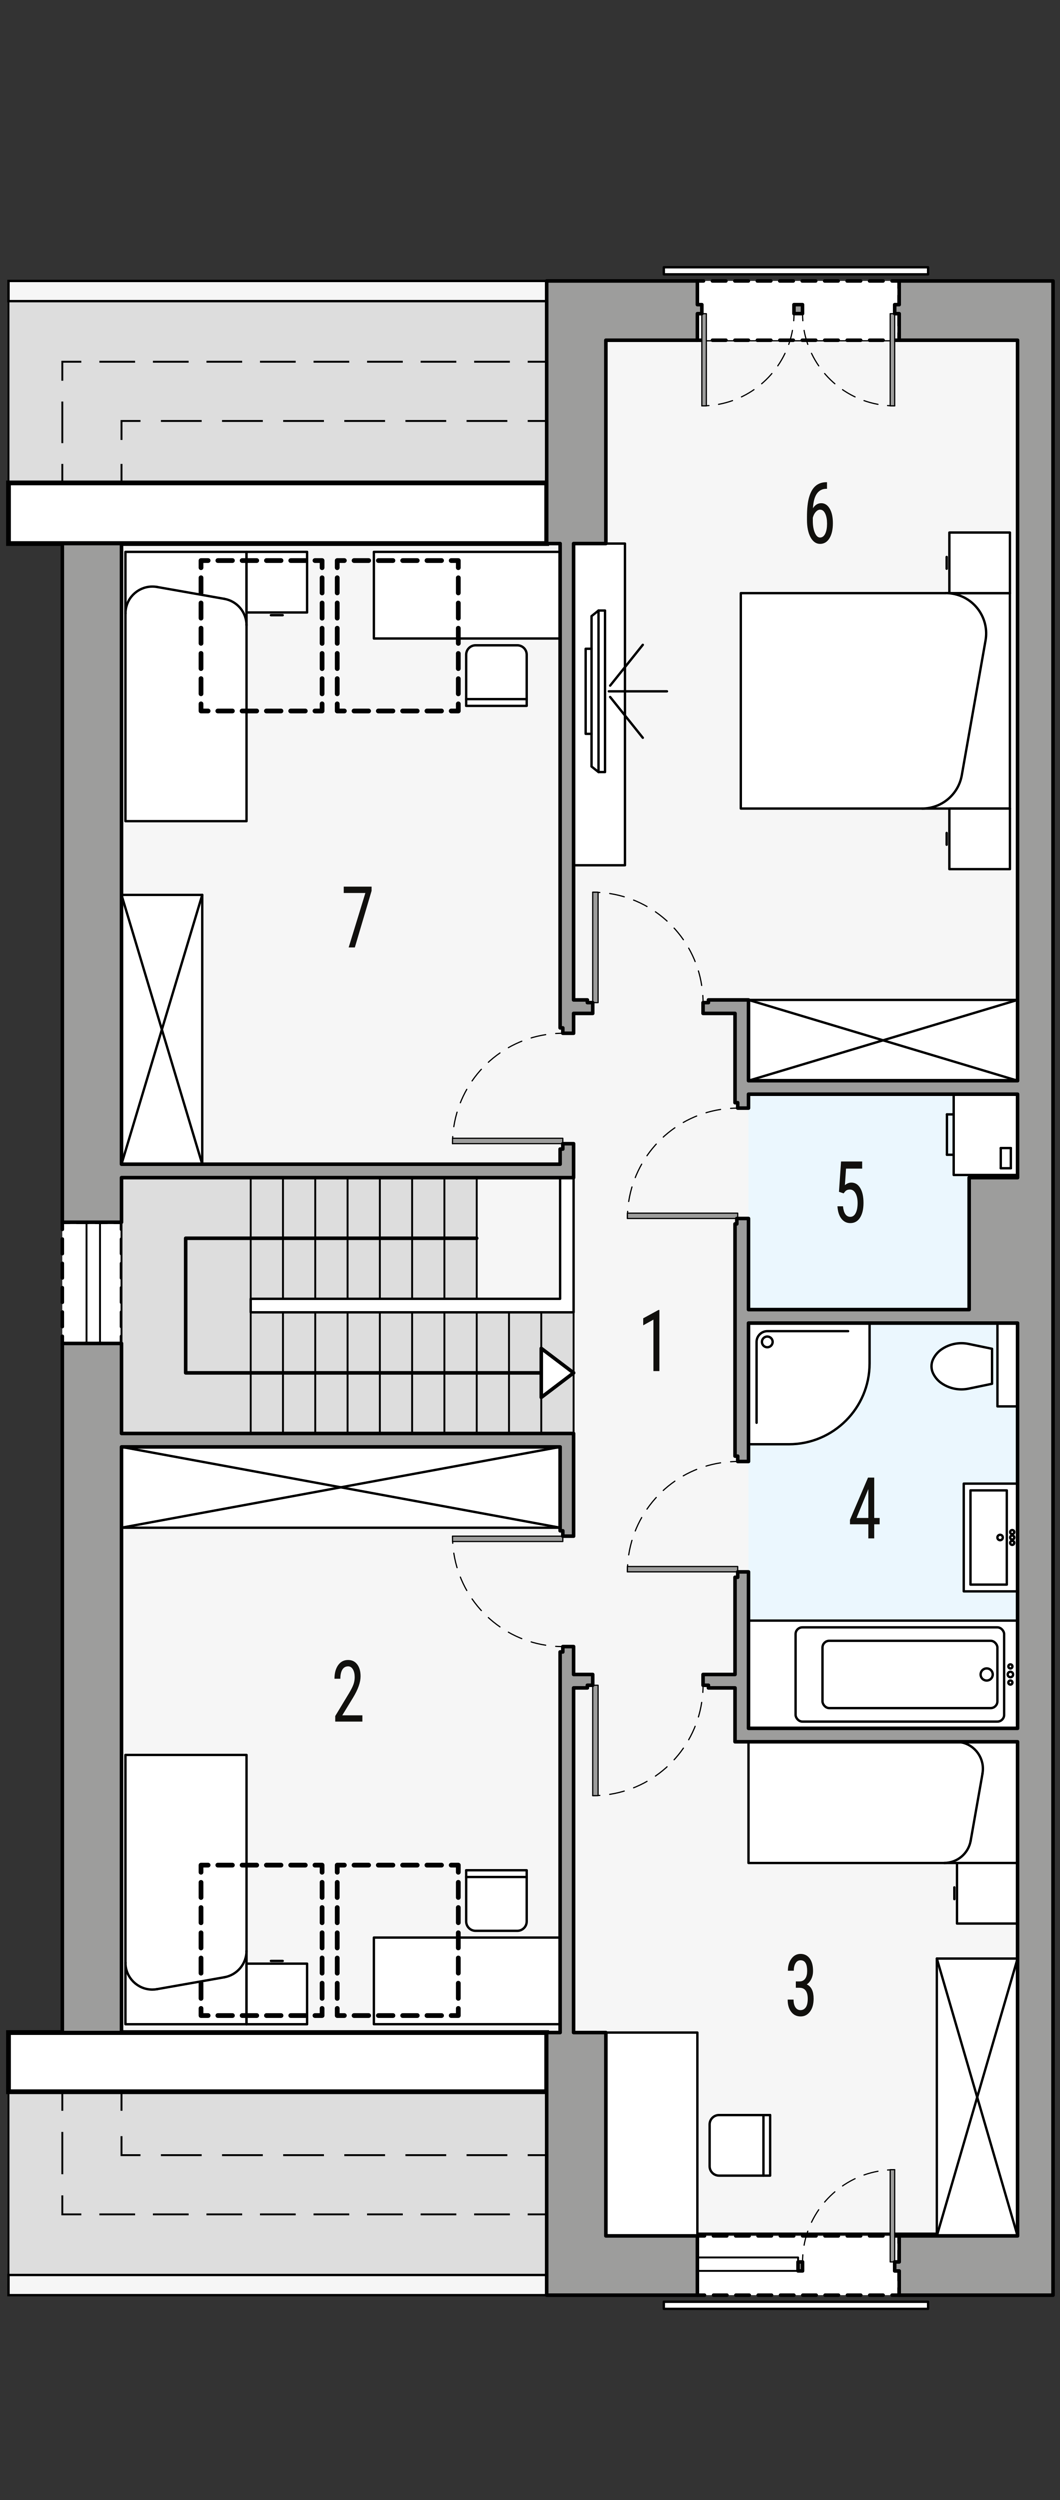 <?xml version="1.0" encoding="UTF-8"?><svg id="b" xmlns="http://www.w3.org/2000/svg" viewBox="0 0 223.33 526.37"><rect x="0" y="0" width="223.33" height="526.37" fill="#333333" stroke="none"/><g id="c"><rect x="25.6" y="71.63" width="188.79" height="398.65" fill="#f6f6f6" stroke="#000" stroke-linecap="round" stroke-linejoin="round" stroke-width=".5"/><rect x="157.7" y="230.37" width="56.69" height="133.51" fill="#ebf7fe"/></g><g><g><rect x="1.79" y="63.41" width="113.39" height="38.27" fill="#ddd" stroke="#000" stroke-miterlimit="10" stroke-width=".4"/><rect x="1.79" y="59.15" width="113.39" height="4.25" fill="#f6f6f6" stroke="#000" stroke-miterlimit="10" stroke-width=".5"/><rect x="1.79" y="101.67" width="113.39" height="12.77" fill="#fff" stroke="#000" stroke-miterlimit="10"/></g><g><rect x="1.79" y="440.4" width="113.39" height="38.57" fill="#ddd" stroke="#000" stroke-miterlimit="10" stroke-width=".4"/><rect x="1.79" y="478.97" width="113.39" height="4.25" fill="#f6f6f6" stroke="#000" stroke-miterlimit="10" stroke-width=".5"/><rect x="1.79" y="427.93" width="113.39" height="12.46" fill="#fff" stroke="#000" stroke-miterlimit="10"/></g></g><g><g><line x1="199.51" y1="234.62" x2="199.51" y2="243.12" fill="#fff" stroke="#000" stroke-linecap="round" stroke-linejoin="round" stroke-width=".5"/><line x1="200.93" y1="234.62" x2="199.51" y2="234.62" fill="#fff" stroke="#000" stroke-linecap="round" stroke-linejoin="round" stroke-width=".5"/><line x1="199.51" y1="243.12" x2="200.93" y2="243.12" fill="#fff" stroke="#000" stroke-linecap="round" stroke-linejoin="round" stroke-width=".5"/><rect x="200.93" y="230.37" width="13.46" height="17.01" fill="#fff" stroke="#000" stroke-linecap="round" stroke-linejoin="round" stroke-width=".5"/><line x1="210.85" y1="241.71" x2="210.85" y2="245.96" fill="#fff" stroke="#000" stroke-linecap="round" stroke-linejoin="round" stroke-width=".5"/><line x1="212.97" y1="241.71" x2="210.85" y2="241.71" fill="#fff" stroke="#000" stroke-linecap="round" stroke-linejoin="round" stroke-width=".5"/><line x1="210.85" y1="245.96" x2="212.97" y2="245.96" fill="#fff" stroke="#000" stroke-linecap="round" stroke-linejoin="round" stroke-width=".5"/><line x1="212.97" y1="245.96" x2="212.97" y2="241.71" fill="#fff" stroke="#000" stroke-linecap="round" stroke-linejoin="round" stroke-width=".5"/></g><g><rect x="156.08" y="124.88" width="56.69" height="45.35" fill="#fff" stroke="#000" stroke-linecap="round" stroke-linejoin="round" stroke-width=".5"/><path d="M194.27,170.23c4.13,0,7.66-2.96,8.37-7.03l5-28.35c.82-4.63-2.27-9.04-6.9-9.85-.49-.09-.98-.13-1.48-.13" fill="#fff" stroke="#000" stroke-linecap="round" stroke-linejoin="round" stroke-width=".5"/><line x1="199.45" y1="119.74" x2="199.45" y2="117.26" fill="#fff" stroke="#000" stroke-linecap="round" stroke-linejoin="round" stroke-width=".5"/><polyline points="200.02 112.12 212.78 112.12 212.78 124.88 200.02 124.88 200.02 112.12" fill="#fff" stroke="#000" stroke-linecap="round" stroke-linejoin="round" stroke-width=".5"/><line x1="199.45" y1="175.37" x2="199.45" y2="177.85" fill="#fff" stroke="#000" stroke-linecap="round" stroke-linejoin="round" stroke-width=".5"/><polyline points="200.02 182.99 212.78 182.99 212.78 170.23 200.02 170.23 200.02 182.99" fill="#fff" stroke="#000" stroke-linecap="round" stroke-linejoin="round" stroke-width=".5"/></g><g><polyline points="51.94 172.89 26.43 172.89 26.43 116.19 51.94 116.19 51.94 172.89" fill="#fff" stroke="#000" stroke-linecap="round" stroke-linejoin="round" stroke-width=".5"/><line x1="47.26" y1="126.08" x2="33.08" y2="123.58" fill="#fff" stroke="#000" stroke-linecap="round" stroke-linejoin="round" stroke-width=".5"/><path d="M47.26,126.08c2.71,.48,4.68,2.83,4.68,5.58" fill="#fff" stroke="#000" stroke-linecap="round" stroke-linejoin="round" stroke-width=".5"/><path d="M26.43,129.16c0-.33,.03-.66,.09-.98,.54-3.08,3.48-5.14,6.57-4.6" fill="#fff" stroke="#000" stroke-linecap="round" stroke-linejoin="round" stroke-width=".5"/><line x1="57.08" y1="129.52" x2="59.56" y2="129.52" fill="#fff" stroke="#000" stroke-linecap="round" stroke-linejoin="round" stroke-width=".5"/><polyline points="64.7 128.95 64.7 116.19 51.94 116.19 51.94 128.95 64.7 128.95" fill="#fff" stroke="#000" stroke-linecap="round" stroke-linejoin="round" stroke-width=".5"/></g><g><rect x="78.77" y="116.19" width="39.24" height="18.24" fill="#fff" stroke="#000" stroke-linecap="round" stroke-linejoin="round" stroke-width=".5"/><rect x="120.85" y="114.44" width="10.82" height="67.73" fill="#fff" stroke="#000" stroke-linecap="round" stroke-linejoin="round" stroke-width=".5"/><line x1="128.27" y1="145.55" x2="140.52" y2="145.55" fill="#fff" stroke="#000" stroke-linecap="round" stroke-linejoin="round" stroke-width=".5"/><line x1="128.55" y1="144.35" x2="135.43" y2="135.76" fill="#fff" stroke="#000" stroke-linecap="round" stroke-linejoin="round" stroke-width=".5"/><line x1="128.55" y1="146.74" x2="135.43" y2="155.33" fill="#fff" stroke="#000" stroke-linecap="round" stroke-linejoin="round" stroke-width=".5"/><path d="M98.22,148.61v-10.77c0-1.1,.89-1.98,1.98-1.98h8.79c1.1,0,1.98,.89,1.98,1.98v10.77h-12.76" fill="#fff" stroke="#000" stroke-linecap="round" stroke-linejoin="round" stroke-width=".5"/><line x1="98.22" y1="147.19" x2="110.97" y2="147.19" fill="#fff" stroke="#000" stroke-linecap="round" stroke-linejoin="round" stroke-width=".5"/><polygon points="126.1 162.55 127.47 162.55 127.47 128.54 126.1 128.54 124.63 129.72 124.63 136.59 123.39 136.59 123.39 154.5 124.63 154.5 124.63 161.38 126.1 162.55" fill="#fff" stroke="#000" stroke-linecap="round" stroke-linejoin="round" stroke-width=".5"/><line x1="126.1" y1="162.55" x2="126.1" y2="128.54" fill="#fff" stroke="#000" stroke-linecap="round" stroke-linejoin="round" stroke-width=".5"/><line x1="124.63" y1="136.59" x2="124.63" y2="154.5" fill="#fff" stroke="#000" stroke-linecap="round" stroke-linejoin="round" stroke-width=".5"/></g><rect x="127.65" y="427.93" width="19.28" height="42.81" fill="#fff" stroke="#000" stroke-linecap="round" stroke-linejoin="round" stroke-width=".5"/><rect x="78.77" y="407.93" width="39.24" height="18.24" fill="#fff" stroke="#000" stroke-linecap="round" stroke-linejoin="round" stroke-width=".5"/><polyline points="214.39 341.2 214.39 363.88 157.7 363.88 157.7 341.2 214.39 341.2" fill="#fff" stroke="#000" stroke-linecap="round" stroke-linejoin="round" stroke-width=".5"/><rect x="167.62" y="342.62" width="43.94" height="19.84" rx="1.42" ry="1.42" fill="#fff" stroke="#000" stroke-linecap="round" stroke-linejoin="round" stroke-width=".5"/><rect x="173.29" y="345.45" width="36.85" height="14.17" rx="1.42" ry="1.42" fill="#fff" stroke="#000" stroke-linecap="round" stroke-linejoin="round" stroke-width=".5"/><path d="M206.6,352.54c0-.7,.57-1.28,1.28-1.28s1.28,.57,1.28,1.28-.57,1.28-1.28,1.28-1.28-.57-1.28-1.28h0Z" fill="#fff" stroke="#000" stroke-linecap="round" stroke-linejoin="round" stroke-width=".5"/><path d="M212.45,350.84c0-.23,.19-.43,.43-.43s.43,.19,.43,.43-.19,.43-.43,.43-.43-.19-.43-.43h0Z" fill="#fff" stroke="#000" stroke-linecap="round" stroke-linejoin="round" stroke-width=".5"/><path d="M212.31,352.54c0-.31,.25-.57,.57-.57s.57,.25,.57,.57-.25,.57-.57,.57-.57-.25-.57-.57h0Z" fill="#fff" stroke="#000" stroke-linecap="round" stroke-linejoin="round" stroke-width=".5"/><path d="M212.45,354.24c0-.23,.19-.43,.43-.43s.43,.19,.43,.43-.19,.43-.43,.43-.43-.19-.43-.43h0Z" fill="#fff" stroke="#000" stroke-linecap="round" stroke-linejoin="round" stroke-width=".5"/><polyline points="157.7 392.23 157.7 366.71 214.39 366.71 214.39 392.23 157.7 392.23" fill="#fff" stroke="#000" stroke-linecap="round" stroke-linejoin="round" stroke-width=".5"/><line x1="204.51" y1="387.54" x2="207.01" y2="373.37" fill="#fff" stroke="#000" stroke-linecap="round" stroke-linejoin="round" stroke-width=".5"/><path d="M204.51,387.54c-.48,2.71-2.83,4.68-5.58,4.68" fill="#fff" stroke="#000" stroke-linecap="round" stroke-linejoin="round" stroke-width=".5"/><path d="M201.42,366.71c.33,0,.66,.03,.98,.09,3.08,.54,5.14,3.48,4.6,6.57" fill="#fff" stroke="#000" stroke-linecap="round" stroke-linejoin="round" stroke-width=".5"/><line x1="201.07" y1="397.36" x2="201.07" y2="399.84" fill="#fff" stroke="#000" stroke-linecap="round" stroke-linejoin="round" stroke-width=".5"/><polyline points="201.63 404.98 214.39 404.98 214.39 392.23 201.63 392.23 201.63 404.98" fill="#fff" stroke="#000" stroke-linecap="round" stroke-linejoin="round" stroke-width=".5"/><path d="M162.26,445.3h-10.77c-1.1,0-1.98,.89-1.98,1.98v8.79c0,1.1,.89,1.98,1.98,1.98h10.77v-12.76" fill="#fff" stroke="#000" stroke-linecap="round" stroke-linejoin="round" stroke-width=".5"/><line x1="160.85" y1="445.3" x2="160.85" y2="458.05" fill="#fff" stroke="#000" stroke-linecap="round" stroke-linejoin="round" stroke-width=".5"/><polyline points="51.94 369.48 26.43 369.48 26.43 426.18 51.94 426.18 51.94 369.48" fill="#fff" stroke="#000" stroke-linecap="round" stroke-linejoin="round" stroke-width=".5"/><line x1="47.26" y1="416.29" x2="33.08" y2="418.79" fill="#fff" stroke="#000" stroke-linecap="round" stroke-linejoin="round" stroke-width=".5"/><path d="M47.26,416.29c2.71-.48,4.68-2.83,4.68-5.58" fill="#fff" stroke="#000" stroke-linecap="round" stroke-linejoin="round" stroke-width=".5"/><path d="M26.43,413.21c0,3.13,2.54,5.67,5.67,5.67,.33,0,.66-.03,.98-.09" fill="#fff" stroke="#000" stroke-linecap="round" stroke-linejoin="round" stroke-width=".5"/><path d="M98.22,393.76v10.77c0,1.1,.89,1.98,1.98,1.98h8.79c1.1,0,1.98-.89,1.98-1.98v-10.77h-12.76" fill="#fff" stroke="#000" stroke-linecap="round" stroke-linejoin="round" stroke-width=".5"/><line x1="98.22" y1="395.18" x2="110.97" y2="395.18" fill="#fff" stroke="#000" stroke-linecap="round" stroke-linejoin="round" stroke-width=".5"/><line x1="57.08" y1="412.85" x2="59.56" y2="412.85" fill="#fff" stroke="#000" stroke-linecap="round" stroke-linejoin="round" stroke-width=".5"/><polyline points="64.7 413.42 64.7 426.18 51.94 426.18 51.94 413.42 64.7 413.42" fill="#fff" stroke="#000" stroke-linecap="round" stroke-linejoin="round" stroke-width=".5"/><g><path d="M157.7,278.56h25.51v8.5c0,9.39-7.61,17.01-17.01,17.01h-8.5v-25.51Z" fill="#fff" stroke="#000" stroke-linecap="round" stroke-linejoin="round" stroke-width=".5"/><path d="M178.69,280.26h-17.02c-1.25,0-2.27,1.02-2.27,2.27v17.02" fill="#fff" stroke="#000" stroke-linecap="round" stroke-linejoin="round" stroke-width=".5"/><path d="M160.53,282.52c0-.63,.51-1.13,1.13-1.13s1.13,.51,1.13,1.13-.51,1.13-1.13,1.13-1.13-.51-1.13-1.13h0Z" fill="#fff" stroke="#000" stroke-linecap="round" stroke-linejoin="round" stroke-width=".5"/></g><polyline points="214.39 335.04 203.05 335.04 203.05 312.36 214.39 312.36 214.39 335.04" fill="#fff" stroke="#000" stroke-linecap="round" stroke-linejoin="round" stroke-width=".5"/><rect x="204.47" y="313.78" width="7.65" height="19.84" fill="#fff" stroke="#000" stroke-linecap="round" stroke-linejoin="round" stroke-width=".5"/><path d="M210.14,323.7c0-.31,.25-.57,.57-.57s.57,.25,.57,.57-.25,.57-.57,.57-.57-.25-.57-.57h0Z" fill="#fff" stroke="#000" stroke-linecap="round" stroke-linejoin="round" stroke-width=".5"/><path d="M212.83,323.7c0-.23,.19-.43,.43-.43s.43,.19,.43,.43-.19,.43-.43,.43-.43-.19-.43-.43h0Z" fill="#fff" stroke="#000" stroke-linecap="round" stroke-linejoin="round" stroke-width=".5"/><path d="M212.83,322.56c0-.23,.19-.43,.43-.43s.43,.19,.43,.43-.19,.43-.43,.43-.43-.19-.43-.43h0Z" fill="#fff" stroke="#000" stroke-linecap="round" stroke-linejoin="round" stroke-width=".5"/><path d="M212.83,324.83c0-.23,.19-.43,.43-.43s.43,.19,.43,.43-.19,.43-.43,.43-.43-.19-.43-.43h0Z" fill="#fff" stroke="#000" stroke-linecap="round" stroke-linejoin="round" stroke-width=".5"/><g><rect x="210.15" y="278.56" width="4.24" height="17.54" fill="#fff" stroke="#000" stroke-linecap="round" stroke-linejoin="round" stroke-width=".5"/><path d="M209.01,291.34l-4.93,1.02c-2.01,.42-4.1-.01-5.78-1.19-.75-.53-1.34-1.25-1.73-2.08-.42-.91-.42-1.96,0-2.87,.39-.83,.98-1.55,1.73-2.08,1.68-1.18,3.77-1.61,5.78-1.19l4.93,1.02v7.37" fill="#fff" stroke="#000" stroke-linecap="round" stroke-linejoin="round" stroke-width=".5"/></g><g><rect x="25.6" y="304.63" width="92.41" height="17.01" fill="#fff" stroke="#000" stroke-linecap="round" stroke-linejoin="round" stroke-width=".5"/><line x1="118.01" y1="321.64" x2="25.6" y2="304.63" fill="#fff" stroke="#000" stroke-linecap="round" stroke-linejoin="round" stroke-width=".5"/><line x1="25.6" y1="321.64" x2="118.01" y2="304.63" fill="#fff" stroke="#000" stroke-linecap="round" stroke-linejoin="round" stroke-width=".5"/></g><g><rect x="157.7" y="210.52" width="56.69" height="17.01" fill="#fff" stroke="#000" stroke-linecap="round" stroke-linejoin="round" stroke-width=".5"/><line x1="214.39" y1="210.52" x2="157.7" y2="227.53" fill="#fff" stroke="#000" stroke-linecap="round" stroke-linejoin="round" stroke-width=".5"/><line x1="157.7" y1="210.52" x2="214.39" y2="227.53" fill="#fff" stroke="#000" stroke-linecap="round" stroke-linejoin="round" stroke-width=".5"/></g><g><rect x="25.6" y="188.41" width="17.01" height="56.69" fill="#fff" stroke="#000" stroke-linecap="round" stroke-linejoin="round" stroke-width=".5"/><line x1="42.61" y1="245.11" x2="25.6" y2="188.41" fill="#fff" stroke="#000" stroke-linecap="round" stroke-linejoin="round" stroke-width=".5"/><line x1="42.61" y1="188.41" x2="25.6" y2="245.11" fill="#fff" stroke="#000" stroke-linecap="round" stroke-linejoin="round" stroke-width=".5"/></g><g><rect x="197.38" y="412.35" width="17.01" height="58.39" fill="#fff" stroke="#000" stroke-linecap="round" stroke-linejoin="round" stroke-width=".5"/><line x1="197.38" y1="412.35" x2="214.39" y2="470.74" fill="#fff" stroke="#000" stroke-linecap="round" stroke-linejoin="round" stroke-width=".5"/><line x1="197.38" y1="470.74" x2="214.39" y2="412.35" fill="#fff" stroke="#000" stroke-linecap="round" stroke-linejoin="round" stroke-width=".5"/></g></g><g id="d"><g><rect x="146.72" y="59.15" width="42.73" height="12.47" fill="#fff"/><g><polyline points="146.72 70.13 146.72 71.63 148.22 71.63" fill="none" stroke="#000" stroke-linecap="round" stroke-linejoin="round" stroke-width=".75"/><line x1="150.11" y1="71.63" x2="187" y2="71.63" fill="none" stroke="#000" stroke-dasharray="0 0 2.84 1.89" stroke-linecap="round" stroke-linejoin="round" stroke-width=".75"/><polyline points="187.95 71.63 189.45 71.63 189.45 70.13" fill="none" stroke="#000" stroke-linecap="round" stroke-linejoin="round" stroke-width=".75"/><line x1="189.45" y1="68.55" x2="189.45" y2="61.44" fill="none" stroke="#000" stroke-dasharray="0 0 2.37 1.58" stroke-linecap="round" stroke-linejoin="round" stroke-width=".75"/><polyline points="189.45 60.65 189.45 59.15 187.95 59.15" fill="none" stroke="#000" stroke-linecap="round" stroke-linejoin="round" stroke-width=".75"/><line x1="186.05" y1="59.15" x2="149.16" y2="59.15" fill="none" stroke="#000" stroke-dasharray="0 0 2.84 1.89" stroke-linecap="round" stroke-linejoin="round" stroke-width=".75"/><polyline points="148.22 59.15 146.72 59.15 146.72 60.65" fill="none" stroke="#000" stroke-linecap="round" stroke-linejoin="round" stroke-width=".75"/><line x1="146.72" y1="62.23" x2="146.72" y2="69.34" fill="none" stroke="#000" stroke-dasharray="0 0 2.37 1.58" stroke-linecap="round" stroke-linejoin="round" stroke-width=".75"/></g></g><g><rect x="146.93" y="470.74" width="42.52" height="12.47" fill="#fff"/><g><polyline points="146.93 472.24 146.93 470.74 148.43 470.74" fill="none" stroke="#000" stroke-linecap="round" stroke-linejoin="round" stroke-width=".75"/><line x1="150.31" y1="470.74" x2="187" y2="470.74" fill="none" stroke="#000" stroke-dasharray="0 0 2.82 1.88" stroke-linecap="round" stroke-linejoin="round" stroke-width=".75"/><polyline points="187.95 470.74 189.45 470.74 189.45 472.24" fill="none" stroke="#000" stroke-linecap="round" stroke-linejoin="round" stroke-width=".75"/><line x1="189.45" y1="473.82" x2="189.45" y2="480.93" fill="none" stroke="#000" stroke-dasharray="0 0 2.37 1.58" stroke-linecap="round" stroke-linejoin="round" stroke-width=".75"/><polyline points="189.45 481.72 189.45 483.22 187.95 483.22" fill="none" stroke="#000" stroke-linecap="round" stroke-linejoin="round" stroke-width=".75"/><line x1="186.06" y1="483.22" x2="149.37" y2="483.22" fill="none" stroke="#000" stroke-dasharray="0 0 2.82 1.88" stroke-linecap="round" stroke-linejoin="round" stroke-width=".75"/><polyline points="148.43 483.22 146.93 483.22 146.93 481.72" fill="none" stroke="#000" stroke-linecap="round" stroke-linejoin="round" stroke-width=".75"/><line x1="146.93" y1="480.14" x2="146.93" y2="473.03" fill="none" stroke="#000" stroke-dasharray="0 0 2.37 1.58" stroke-linecap="round" stroke-linejoin="round" stroke-width=".75"/></g></g><g><rect x="13.13" y="257.33" width="12.47" height="25.51" fill="#fff"/><g><polyline points="25.6 281.34 25.6 282.84 24.1 282.84" fill="none" stroke="#000" stroke-linecap="round" stroke-linejoin="round" stroke-width=".75"/><line x1="22.52" y1="282.84" x2="15.42" y2="282.84" fill="none" stroke="#000" stroke-dasharray="0 0 2.37 1.58" stroke-linecap="round" stroke-linejoin="round" stroke-width=".75"/><polyline points="14.63 282.84 13.13 282.84 13.13 281.34" fill="none" stroke="#000" stroke-linecap="round" stroke-linejoin="round" stroke-width=".75"/><line x1="13.13" y1="279.3" x2="13.13" y2="259.86" fill="none" stroke="#000" stroke-dasharray="0 0 3.07 2.05" stroke-linecap="round" stroke-linejoin="round" stroke-width=".75"/><polyline points="13.13 258.83 13.13 257.33 14.63 257.33" fill="none" stroke="#000" stroke-linecap="round" stroke-linejoin="round" stroke-width=".75"/><line x1="16.21" y1="257.33" x2="23.31" y2="257.33" fill="none" stroke="#000" stroke-dasharray="0 0 2.37 1.58" stroke-linecap="round" stroke-linejoin="round" stroke-width=".75"/><polyline points="24.1 257.33 25.6 257.33 25.6 258.83" fill="none" stroke="#000" stroke-linecap="round" stroke-linejoin="round" stroke-width=".75"/><line x1="25.6" y1="260.88" x2="25.6" y2="280.32" fill="none" stroke="#000" stroke-dasharray="0 0 3.07 2.05" stroke-linecap="round" stroke-linejoin="round" stroke-width=".75"/></g></g></g><g id="e"><line x1="18.23" y1="282.84" x2="18.23" y2="257.33" fill="none" stroke="#000" stroke-linecap="round" stroke-linejoin="round" stroke-width=".4"/><line x1="21.07" y1="282.84" x2="21.07" y2="257.33" fill="none" stroke="#000" stroke-linecap="round" stroke-linejoin="round" stroke-width=".4"/><rect x="146.93" y="475.28" width="21.22" height="2.83" fill="none" stroke="#000" stroke-linecap="round" stroke-linejoin="round" stroke-width=".4"/><rect x="139.86" y="484.61" width="55.68" height="1.49" fill="#fff" stroke="#000" stroke-linecap="round" stroke-linejoin="round" stroke-width=".5"/><rect x="139.86" y="56.27" width="55.68" height="1.49" fill="#fff" stroke="#000" stroke-linecap="round" stroke-linejoin="round" stroke-width=".5"/></g><g><polygon points="52.82 276.29 52.82 273.45 100.44 273.45 100.44 247.94 25.6 247.94 25.6 301.8 120.85 301.8 120.85 276.29 52.82 276.29" fill="#ddd" stroke="#000" stroke-miterlimit="10" stroke-width=".4"/><line x1="107.24" y1="276.29" x2="107.24" y2="301.8" fill="none" stroke="#000" stroke-linecap="round" stroke-linejoin="round" stroke-width=".4"/><line x1="114.04" y1="276.29" x2="114.04" y2="301.8" fill="none" stroke="#000" stroke-linecap="round" stroke-linejoin="round" stroke-width=".4"/><line x1="100.44" y1="276.29" x2="100.44" y2="301.8" fill="none" stroke="#000" stroke-linecap="round" stroke-linejoin="round" stroke-width=".4"/><line x1="93.63" y1="276.29" x2="93.63" y2="301.8" fill="none" stroke="#000" stroke-linecap="round" stroke-linejoin="round" stroke-width=".4"/><line x1="86.83" y1="276.29" x2="86.83" y2="301.8" fill="none" stroke="#000" stroke-linecap="round" stroke-linejoin="round" stroke-width=".4"/><line x1="80.03" y1="276.29" x2="80.03" y2="301.8" fill="none" stroke="#000" stroke-linecap="round" stroke-linejoin="round" stroke-width=".4"/><line x1="73.23" y1="276.29" x2="73.23" y2="301.8" fill="none" stroke="#000" stroke-linecap="round" stroke-linejoin="round" stroke-width=".4"/><line x1="66.42" y1="276.29" x2="66.42" y2="301.8" fill="none" stroke="#000" stroke-linecap="round" stroke-linejoin="round" stroke-width=".4"/><line x1="59.62" y1="276.29" x2="59.62" y2="301.8" fill="none" stroke="#000" stroke-linecap="round" stroke-linejoin="round" stroke-width=".4"/><line x1="52.82" y1="276.29" x2="52.82" y2="301.8" fill="none" stroke="#000" stroke-linecap="round" stroke-linejoin="round" stroke-width=".4"/><line x1="25.6" y1="247.94" x2="120.85" y2="247.94" fill="none" stroke="#000" stroke-linecap="round" stroke-linejoin="round" stroke-width=".4"/><line x1="93.63" y1="273.45" x2="93.63" y2="247.94" fill="none" stroke="#000" stroke-linecap="round" stroke-linejoin="round" stroke-width=".4"/><line x1="86.83" y1="273.45" x2="86.83" y2="247.94" fill="none" stroke="#000" stroke-linecap="round" stroke-linejoin="round" stroke-width=".4"/><line x1="80.03" y1="273.45" x2="80.03" y2="247.94" fill="none" stroke="#000" stroke-linecap="round" stroke-linejoin="round" stroke-width=".4"/><line x1="73.23" y1="273.45" x2="73.23" y2="247.94" fill="none" stroke="#000" stroke-linecap="round" stroke-linejoin="round" stroke-width=".4"/><line x1="66.42" y1="273.45" x2="66.42" y2="247.94" fill="none" stroke="#000" stroke-linecap="round" stroke-linejoin="round" stroke-width=".4"/><line x1="59.62" y1="273.45" x2="59.62" y2="247.94" fill="none" stroke="#000" stroke-linecap="round" stroke-linejoin="round" stroke-width=".4"/><line x1="52.82" y1="273.45" x2="52.82" y2="247.94" fill="none" stroke="#000" stroke-linecap="round" stroke-linejoin="round" stroke-width=".4"/><polyline points="100.44 260.7 39.12 260.7 39.12 289.04 120.85 289.04" fill="none" stroke="#000" stroke-linecap="round" stroke-linejoin="round" stroke-width=".75"/><polygon points="114.04 283.88 114.04 294.21 120.85 289.04 114.04 283.88" fill="#fff" stroke="#000" stroke-linecap="round" stroke-linejoin="round" stroke-width=".75"/><polygon points="118.01 247.94 118.01 273.45 52.82 273.45 52.82 276.29 120.85 276.29 120.85 247.94 118.01 247.94" fill="#fff" stroke="#000" stroke-linecap="round" stroke-linejoin="round" stroke-width=".5"/></g><g><g><path d="M124.88,187.85c.5,0,1,.02,1.5,.05" fill="none" stroke="#000" stroke-linecap="round" stroke-linejoin="round" stroke-width=".25"/><path d="M128.46,188.12c10.31,1.6,18.39,9.97,19.52,20.42" fill="none" stroke="#000" stroke-dasharray="0 0 3.14 2.09" stroke-linecap="round" stroke-linejoin="round" stroke-width=".25"/><path d="M148.08,209.59c.03,.5,.05,1,.05,1.5" fill="none" stroke="#000" stroke-linecap="round" stroke-linejoin="round" stroke-width=".25"/></g><g><path d="M95.34,240.79c0-.5,.02-1,.05-1.5" fill="none" stroke="#000" stroke-linecap="round" stroke-linejoin="round" stroke-width=".25"/><path d="M95.61,237.21c1.6-10.31,9.97-18.39,20.43-19.52" fill="none" stroke="#000" stroke-dasharray="0 0 3.14 2.09" stroke-linecap="round" stroke-linejoin="round" stroke-width=".25"/><path d="M117.08,217.59c.5-.03,1-.05,1.5-.05" fill="none" stroke="#000" stroke-linecap="round" stroke-linejoin="round" stroke-width=".25"/></g><g><path d="M95.34,323.42c0,.5,.02,1,.05,1.5" fill="none" stroke="#000" stroke-linecap="round" stroke-linejoin="round" stroke-width=".25"/><path d="M95.61,327c1.6,10.31,9.97,18.39,20.43,19.52" fill="none" stroke="#000" stroke-dasharray="0 0 3.14 2.09" stroke-linecap="round" stroke-linejoin="round" stroke-width=".25"/><path d="M117.08,346.62c.5,.03,1,.05,1.5,.05" fill="none" stroke="#000" stroke-linecap="round" stroke-linejoin="round" stroke-width=".25"/></g><g><path d="M132.19,330.94c0-.5,.02-1,.05-1.5" fill="none" stroke="#000" stroke-linecap="round" stroke-linejoin="round" stroke-width=".25"/><path d="M132.46,327.36c1.6-10.31,9.97-18.39,20.42-19.52" fill="none" stroke="#000" stroke-dasharray="0 0 3.14 2.09" stroke-linecap="round" stroke-linejoin="round" stroke-width=".25"/><path d="M153.93,307.75c.5-.03,1-.05,1.5-.05" fill="none" stroke="#000" stroke-linecap="round" stroke-linejoin="round" stroke-width=".25"/></g><g><path d="M132.19,256.54c0-.5,.02-1,.05-1.5" fill="none" stroke="#000" stroke-linecap="round" stroke-linejoin="round" stroke-width=".25"/><path d="M132.46,252.96c1.6-10.31,9.97-18.39,20.42-19.52" fill="none" stroke="#000" stroke-dasharray="0 0 3.14 2.09" stroke-linecap="round" stroke-linejoin="round" stroke-width=".25"/><path d="M153.93,233.35c.5-.03,1-.05,1.5-.05" fill="none" stroke="#000" stroke-linecap="round" stroke-linejoin="round" stroke-width=".25"/></g><g><path d="M188.5,85.45c-.5,0-1-.02-1.5-.06" fill="none" stroke="#000" stroke-linecap="round" stroke-linejoin="round" stroke-width=".25"/><path d="M184.98,85.13c-8.23-1.51-14.65-8.21-15.73-16.58" fill="none" stroke="#000" stroke-dasharray="0 0 3.05 2.04" stroke-linecap="round" stroke-linejoin="round" stroke-width=".25"/><path d="M169.15,67.53c-.04-.49-.06-.99-.06-1.5" fill="none" stroke="#000" stroke-linecap="round" stroke-linejoin="round" stroke-width=".25"/></g><g><path d="M147.87,85.45c.5,0,1-.02,1.5-.06" fill="none" stroke="#000" stroke-linecap="round" stroke-linejoin="round" stroke-width=".25"/><path d="M151.39,85.13c8.23-1.51,14.65-8.21,15.73-16.58" fill="none" stroke="#000" stroke-dasharray="0 0 3.05 2.04" stroke-linecap="round" stroke-linejoin="round" stroke-width=".25"/><path d="M167.23,67.53c.04-.49,.06-.99,.06-1.5" fill="none" stroke="#000" stroke-linecap="round" stroke-linejoin="round" stroke-width=".25"/></g><g><path d="M188.5,456.81c-.5,0-1,.02-1.5,.06" fill="none" stroke="#000" stroke-linecap="round" stroke-linejoin="round" stroke-width=".25"/><path d="M184.98,457.13c-8.23,1.51-14.65,8.21-15.73,16.58" fill="none" stroke="#000" stroke-dasharray="0 0 3.05 2.04" stroke-linecap="round" stroke-linejoin="round" stroke-width=".25"/><path d="M169.15,474.72c-.04,.49-.06,.99-.06,1.5" fill="none" stroke="#000" stroke-linecap="round" stroke-linejoin="round" stroke-width=".25"/></g><g><path d="M124.88,378.05c.5,0,1-.02,1.5-.05" fill="none" stroke="#000" stroke-linecap="round" stroke-linejoin="round" stroke-width=".25"/><path d="M128.46,377.78c10.31-1.6,18.39-9.97,19.52-20.42" fill="none" stroke="#000" stroke-dasharray="0 0 3.14 2.09" stroke-linecap="round" stroke-linejoin="round" stroke-width=".25"/><path d="M148.08,356.31c.03-.5,.05-1,.05-1.5" fill="none" stroke="#000" stroke-linecap="round" stroke-linejoin="round" stroke-width=".25"/></g><rect x="124.88" y="187.85" width="1.13" height="23.24" fill="#9d9d9c" stroke="#000" stroke-linecap="round" stroke-linejoin="round" stroke-width=".25"/><rect x="95.34" y="239.65" width="23.24" height="1.13" fill="#9d9d9c" stroke="#000" stroke-linecap="round" stroke-linejoin="round" stroke-width=".25"/><rect x="95.34" y="323.42" width="23.24" height="1.13" fill="#9d9d9c" stroke="#000" stroke-linecap="round" stroke-linejoin="round" stroke-width=".25"/><rect x="132.19" y="329.81" width="23.24" height="1.13" fill="#9d9d9c" stroke="#000" stroke-linecap="round" stroke-linejoin="round" stroke-width=".25"/><rect x="132.19" y="255.41" width="23.24" height="1.13" fill="#9d9d9c" stroke="#000" stroke-linecap="round" stroke-linejoin="round" stroke-width=".25"/><rect x="187.55" y="66.04" width=".95" height="19.41" fill="#9d9d9c" stroke="#000" stroke-linecap="round" stroke-linejoin="round" stroke-width=".25"/><rect x="147.87" y="66.04" width=".95" height="19.41" fill="#9d9d9c" stroke="#000" stroke-linecap="round" stroke-linejoin="round" stroke-width=".25"/><rect x="187.55" y="456.81" width=".95" height="19.41" fill="#9d9d9c" stroke="#000" stroke-linecap="round" stroke-linejoin="round" stroke-width=".25"/><rect x="124.88" y="354.81" width="1.13" height="23.24" fill="#9d9d9c" stroke="#000" stroke-linecap="round" stroke-linejoin="round" stroke-width=".25"/></g><g><g><polyline points="115.18 462.21 115.18 466.21 111.18 466.21" fill="none" stroke="#000" stroke-miterlimit="10" stroke-width=".4"/><line x1="107.42" y1="466.21" x2="19.01" y2="466.21" fill="none" stroke="#000" stroke-dasharray="0 0 7.52 3.76" stroke-miterlimit="10" stroke-width=".4"/><polyline points="17.13 466.21 13.13 466.21 13.13 462.21" fill="none" stroke="#000" stroke-miterlimit="10" stroke-width=".4"/><line x1="13.13" y1="457.76" x2="13.13" y2="446.62" fill="none" stroke="#000" stroke-dasharray="0 0 8.91 4.45" stroke-miterlimit="10" stroke-width=".4"/><polyline points="13.13 444.4 13.13 440.4 17.13 440.4" fill="none" stroke="#000" stroke-miterlimit="10" stroke-width=".4"/><polyline points="21.6 440.4 25.6 440.4 25.6 444.4" fill="none" stroke="#000" stroke-miterlimit="10" stroke-width=".4"/><polyline points="25.6 449.74 25.6 453.74 29.6 453.74" fill="none" stroke="#000" stroke-miterlimit="10" stroke-width=".4"/><line x1="33.9" y1="453.74" x2="109.03" y2="453.74" fill="none" stroke="#000" stroke-dasharray="0 0 8.59 4.29" stroke-miterlimit="10" stroke-width=".4"/><polyline points="111.18 453.74 115.18 453.74 115.18 457.74" fill="none" stroke="#000" stroke-miterlimit="10" stroke-width=".4"/></g><g><polyline points="115.18 80.16 115.18 76.16 111.18 76.16" fill="none" stroke="#000" stroke-miterlimit="10" stroke-width=".4"/><line x1="107.42" y1="76.16" x2="19.01" y2="76.16" fill="none" stroke="#000" stroke-dasharray="0 0 7.52 3.76" stroke-miterlimit="10" stroke-width=".4"/><polyline points="17.13 76.16 13.13 76.16 13.13 80.16" fill="none" stroke="#000" stroke-miterlimit="10" stroke-width=".4"/><line x1="13.13" y1="84.54" x2="13.13" y2="95.49" fill="none" stroke="#000" stroke-dasharray="0 0 8.76 4.38" stroke-miterlimit="10" stroke-width=".4"/><polyline points="13.13 97.67 13.13 101.67 17.13 101.67" fill="none" stroke="#000" stroke-miterlimit="10" stroke-width=".4"/><polyline points="21.6 101.67 25.6 101.67 25.6 97.67" fill="none" stroke="#000" stroke-miterlimit="10" stroke-width=".4"/><polyline points="25.6 92.63 25.6 88.63 29.6 88.63" fill="none" stroke="#000" stroke-miterlimit="10" stroke-width=".4"/><line x1="33.9" y1="88.63" x2="109.03" y2="88.63" fill="none" stroke="#000" stroke-dasharray="0 0 8.59 4.29" stroke-miterlimit="10" stroke-width=".4"/><polyline points="111.18 88.63 115.18 88.63 115.18 84.63" fill="none" stroke="#000" stroke-miterlimit="10" stroke-width=".4"/></g></g><g><g><polyline points="96.56 394.18 96.56 392.68 95.06 392.68" fill="none" stroke="#000" stroke-linecap="round" stroke-linejoin="round"/><line x1="93.02" y1="392.68" x2="73.57" y2="392.68" fill="none" stroke="#000" stroke-dasharray="0 0 3.07 2.05" stroke-linecap="round" stroke-linejoin="round"/><polyline points="72.55 392.68 71.05 392.68 71.05 394.18" fill="none" stroke="#000" stroke-linecap="round" stroke-linejoin="round"/><line x1="71.05" y1="396.31" x2="71.05" y2="421.79" fill="none" stroke="#000" stroke-dasharray="0 0 3.19 2.12" stroke-linecap="round" stroke-linejoin="round"/><polyline points="71.05 422.85 71.05 424.35 72.55 424.35" fill="none" stroke="#000" stroke-linecap="round" stroke-linejoin="round"/><line x1="74.6" y1="424.35" x2="94.04" y2="424.35" fill="none" stroke="#000" stroke-dasharray="0 0 3.07 2.05" stroke-linecap="round" stroke-linejoin="round"/><polyline points="95.06 424.35 96.56 424.35 96.56 422.85" fill="none" stroke="#000" stroke-linecap="round" stroke-linejoin="round"/><line x1="96.56" y1="420.73" x2="96.56" y2="395.24" fill="none" stroke="#000" stroke-dasharray="0 0 3.19 2.12" stroke-linecap="round" stroke-linejoin="round"/></g><g><polyline points="67.86 394.18 67.86 392.68 66.36 392.68" fill="none" stroke="#000" stroke-linecap="round" stroke-linejoin="round"/><line x1="64.32" y1="392.68" x2="44.87" y2="392.68" fill="none" stroke="#000" stroke-dasharray="0 0 3.07 2.05" stroke-linecap="round" stroke-linejoin="round"/><polyline points="43.85 392.68 42.35 392.68 42.35 394.18" fill="none" stroke="#000" stroke-linecap="round" stroke-linejoin="round"/><line x1="42.35" y1="396.31" x2="42.35" y2="421.79" fill="none" stroke="#000" stroke-dasharray="0 0 3.19 2.12" stroke-linecap="round" stroke-linejoin="round"/><polyline points="42.35 422.85 42.35 424.35 43.85 424.35" fill="none" stroke="#000" stroke-linecap="round" stroke-linejoin="round"/><line x1="45.9" y1="424.35" x2="65.34" y2="424.35" fill="none" stroke="#000" stroke-dasharray="0 0 3.07 2.05" stroke-linecap="round" stroke-linejoin="round"/><polyline points="66.36 424.35 67.86 424.35 67.86 422.85" fill="none" stroke="#000" stroke-linecap="round" stroke-linejoin="round"/><line x1="67.86" y1="420.73" x2="67.86" y2="395.24" fill="none" stroke="#000" stroke-dasharray="0 0 3.19 2.12" stroke-linecap="round" stroke-linejoin="round"/></g><g><polyline points="96.56 148.19 96.56 149.69 95.06 149.69" fill="none" stroke="#000" stroke-linecap="round" stroke-linejoin="round"/><line x1="93.02" y1="149.69" x2="73.57" y2="149.69" fill="none" stroke="#000" stroke-dasharray="0 0 3.07 2.05" stroke-linecap="round" stroke-linejoin="round"/><polyline points="72.55 149.69 71.05 149.69 71.05 148.19" fill="none" stroke="#000" stroke-linecap="round" stroke-linejoin="round"/><line x1="71.05" y1="146.07" x2="71.05" y2="120.58" fill="none" stroke="#000" stroke-dasharray="0 0 3.19 2.12" stroke-linecap="round" stroke-linejoin="round"/><polyline points="71.05 119.52 71.05 118.02 72.55 118.02" fill="none" stroke="#000" stroke-linecap="round" stroke-linejoin="round"/><line x1="74.6" y1="118.02" x2="94.04" y2="118.02" fill="none" stroke="#000" stroke-dasharray="0 0 3.07 2.05" stroke-linecap="round" stroke-linejoin="round"/><polyline points="95.06 118.02 96.56 118.02 96.56 119.52" fill="none" stroke="#000" stroke-linecap="round" stroke-linejoin="round"/><line x1="96.56" y1="121.65" x2="96.56" y2="147.13" fill="none" stroke="#000" stroke-dasharray="0 0 3.19 2.12" stroke-linecap="round" stroke-linejoin="round"/></g><g><polyline points="67.86 148.19 67.86 149.69 66.36 149.69" fill="none" stroke="#000" stroke-linecap="round" stroke-linejoin="round"/><line x1="64.32" y1="149.69" x2="44.87" y2="149.69" fill="none" stroke="#000" stroke-dasharray="0 0 3.07 2.05" stroke-linecap="round" stroke-linejoin="round"/><polyline points="43.85 149.69 42.35 149.69 42.35 148.19" fill="none" stroke="#000" stroke-linecap="round" stroke-linejoin="round"/><line x1="42.35" y1="146.07" x2="42.35" y2="120.58" fill="none" stroke="#000" stroke-dasharray="0 0 3.19 2.12" stroke-linecap="round" stroke-linejoin="round"/><polyline points="42.35 119.52 42.35 118.02 43.85 118.02" fill="none" stroke="#000" stroke-linecap="round" stroke-linejoin="round"/><line x1="45.9" y1="118.02" x2="65.34" y2="118.02" fill="none" stroke="#000" stroke-dasharray="0 0 3.07 2.05" stroke-linecap="round" stroke-linejoin="round"/><polyline points="66.36 118.02 67.86 118.02 67.86 119.52" fill="none" stroke="#000" stroke-linecap="round" stroke-linejoin="round"/><line x1="67.86" y1="121.65" x2="67.86" y2="147.13" fill="none" stroke="#000" stroke-dasharray="0 0 3.19 2.12" stroke-linecap="round" stroke-linejoin="round"/></g></g><g><path d="M167.68,417.16h.79c.51,0,.9-.2,1.18-.59,.28-.39,.41-.93,.41-1.61,0-1.5-.46-2.25-1.39-2.25-.45,0-.79,.2-1.05,.61-.25,.4-.38,.93-.38,1.59h-1.24c0-1.03,.25-1.87,.75-2.54s1.14-1,1.92-1,1.45,.32,1.92,.95,.71,1.52,.71,2.68c0,.59-.12,1.14-.37,1.66-.25,.51-.57,.89-.96,1.13,.97,.45,1.45,1.44,1.45,3,0,1.14-.25,2.05-.76,2.73-.51,.68-1.17,1.02-1.99,1.02s-1.47-.32-1.97-.96c-.5-.64-.75-1.5-.75-2.59h1.24c0,.68,.13,1.22,.39,1.62,.26,.4,.62,.6,1.08,.6s.83-.2,1.11-.59c.27-.39,.41-.99,.41-1.79,0-1.55-.59-2.33-1.76-2.33h-.75v-1.33Z" fill="#11100d"/><path d="M78.28,187.59l-3.52,11.88h-1.3l3.52-11.46h-4.56v-1.34h5.87v.91Z" fill="#11100d"/><path d="M76.35,362.46h-5.72v-1.17l2.92-4.83c.44-.74,.75-1.35,.92-1.83,.17-.48,.26-.98,.26-1.52,0-.68-.13-1.23-.38-1.65s-.59-.63-1-.63c-.52,0-.92,.22-1.21,.67-.28,.45-.43,1.09-.43,1.94h-1.24c0-1.18,.26-2.13,.77-2.86,.52-.73,1.22-1.09,2.1-1.09,.82,0,1.46,.31,1.93,.94,.47,.62,.7,1.46,.7,2.49,0,1.27-.53,2.76-1.58,4.49l-2.28,3.73h4.24v1.33Z" fill="#11100d"/><path d="M184.19,319.59h1.14v1.33h-1.14v2.97h-1.24v-2.97h-3.87v-.96l3.8-8.87h1.31v8.5Zm-3.73,0h2.49v-6.08l-2.49,6.08Z" fill="#11100d"/><path d="M176.76,250.92l.44-6.38h4.45v1.5h-3.4l-.24,3.49c.42-.37,.88-.55,1.36-.55,.8,0,1.42,.39,1.88,1.16s.68,1.81,.68,3.12-.25,2.36-.74,3.12-1.17,1.13-2.04,1.13c-.77,0-1.39-.31-1.88-.94s-.76-1.49-.83-2.6h1.17c.07,.73,.24,1.29,.5,1.66s.61,.56,1.04,.56c.48,0,.86-.26,1.13-.79,.27-.52,.41-1.23,.41-2.12,0-.84-.15-1.52-.44-2.05-.29-.53-.69-.79-1.19-.79-.41,0-.74,.13-.99,.4l-.33,.41-.99-.33Z" fill="#11100d"/><path d="M138.92,288.67h-1.25v-10.84l-2.15,1.2v-1.48l3.21-1.75h.2v12.86Z" fill="#11100d"/><path d="M174.24,101.53v1.38h-.2c-.83,.02-1.48,.37-1.95,1.05-.47,.68-.74,1.69-.81,3.05,.45-.71,1.04-1.07,1.74-1.07,.75,0,1.35,.39,1.8,1.17s.66,1.79,.66,3.05c0,1.34-.25,2.4-.73,3.18s-1.15,1.17-1.97,1.17-1.5-.46-2-1.38-.76-2.14-.76-3.67v-.62c0-1.76,.15-3.16,.46-4.2s.75-1.82,1.35-2.33c.59-.51,1.33-.77,2.21-.79h.21Zm-1.43,5.77c-.34,0-.65,.16-.94,.48-.29,.32-.49,.73-.62,1.23v.64c0,1.04,.15,1.88,.44,2.54,.29,.65,.65,.98,1.08,.98,.46,0,.83-.27,1.09-.8,.26-.54,.39-1.24,.39-2.12s-.13-1.57-.39-2.12c-.26-.55-.61-.82-1.05-.82Z" fill="#11100d"/></g><g id="f"><polygon points="25.6 247.94 118.01 247.94 120.85 247.94 120.85 245.11 120.85 244.26 120.85 241.92 120.85 240.79 118.58 240.79 118.58 241.92 118.01 241.92 118.01 245.11 25.6 245.11 25.6 114.44 13.13 114.44 13.13 257.33 25.6 257.33 25.6 247.94" fill="#9d9d9c" stroke="#000" stroke-linecap="round" stroke-linejoin="round" stroke-width=".75"/><polygon points="118.01 304.63 118.01 322.29 118.58 322.29 118.58 323.42 120.85 323.42 120.85 322.29 120.85 319.32 120.85 301.8 119.71 301.8 118.01 301.8 25.6 301.8 25.6 282.84 13.13 282.84 13.13 427.93 25.6 427.93 25.6 304.63 118.01 304.63" fill="#9d9d9c" stroke="#000" stroke-linecap="round" stroke-linejoin="round" stroke-width=".75"/><polygon points="127.65 427.93 120.85 427.93 120.85 355.37 123.75 355.37 123.75 354.81 124.88 354.81 124.88 352.54 123.75 352.54 120.85 352.54 120.85 349.09 120.85 347.8 120.85 346.67 118.58 346.67 118.58 347.8 118.01 347.8 118.01 427.93 115.18 427.93 115.18 483.22 146.93 483.22 146.93 470.74 127.65 470.74 127.65 427.93" fill="#9d9d9c" stroke="#000" stroke-linecap="round" stroke-linejoin="round" stroke-width=".75"/><rect x="168.14" y="476.22" width=".95" height="1.89" fill="#9d9d9c" stroke="#000" stroke-linecap="round" stroke-linejoin="round" stroke-width=".75"/><polygon points="189.45 59.15 189.45 64.14 188.5 64.14 188.5 66.04 189.45 66.04 189.45 71.63 214.39 71.63 214.39 227.53 157.7 227.53 157.7 213.36 157.7 210.52 154.86 210.52 149.26 210.52 149.26 211.09 148.13 211.09 148.13 213.36 154.86 213.36 154.86 232.16 155.43 232.16 155.43 233.3 157.7 233.3 157.7 232.16 157.7 230.37 214.39 230.37 214.39 247.94 204.19 247.94 204.19 275.72 157.7 275.72 157.7 256.54 155.24 256.54 155.24 257.68 154.86 257.68 154.86 306.57 155.43 306.57 155.43 307.7 157.7 307.7 157.7 278.56 214.39 278.56 214.39 363.88 157.7 363.88 157.7 330.94 155.43 330.94 155.43 332.08 154.86 332.08 154.86 352.54 148.13 352.54 148.13 354.81 149.26 354.81 149.26 355.37 154.86 355.37 154.86 366.71 214.39 366.71 214.39 470.74 189.45 470.74 189.45 476.22 188.5 476.22 188.5 478.12 189.45 478.12 189.45 483.22 221.86 483.22 221.86 59.15 189.45 59.15" fill="#9d9d9c" stroke="#000" stroke-linecap="round" stroke-linejoin="round" stroke-width=".75"/><polygon points="147.87 64.14 146.93 64.14 146.93 59.15 127.65 59.15 120 59.15 115.18 59.15 115.18 114.44 118.01 114.44 118.01 216.41 118.58 216.41 118.58 217.54 120.85 217.54 120.85 216.41 120.85 213.36 123.75 213.36 124.88 213.36 124.88 211.09 123.75 211.09 123.75 210.52 120.85 210.52 120.85 114.44 127.65 114.44 127.65 71.63 146.93 71.63 146.93 66.04 147.87 66.04 147.87 64.14" fill="#9d9d9c" stroke="#000" stroke-linecap="round" stroke-linejoin="round" stroke-width=".75"/><rect x="167.28" y="64.14" width="1.8" height="1.89" fill="#9d9d9c" stroke="#000" stroke-linecap="round" stroke-linejoin="round" stroke-width=".75"/></g></svg>
